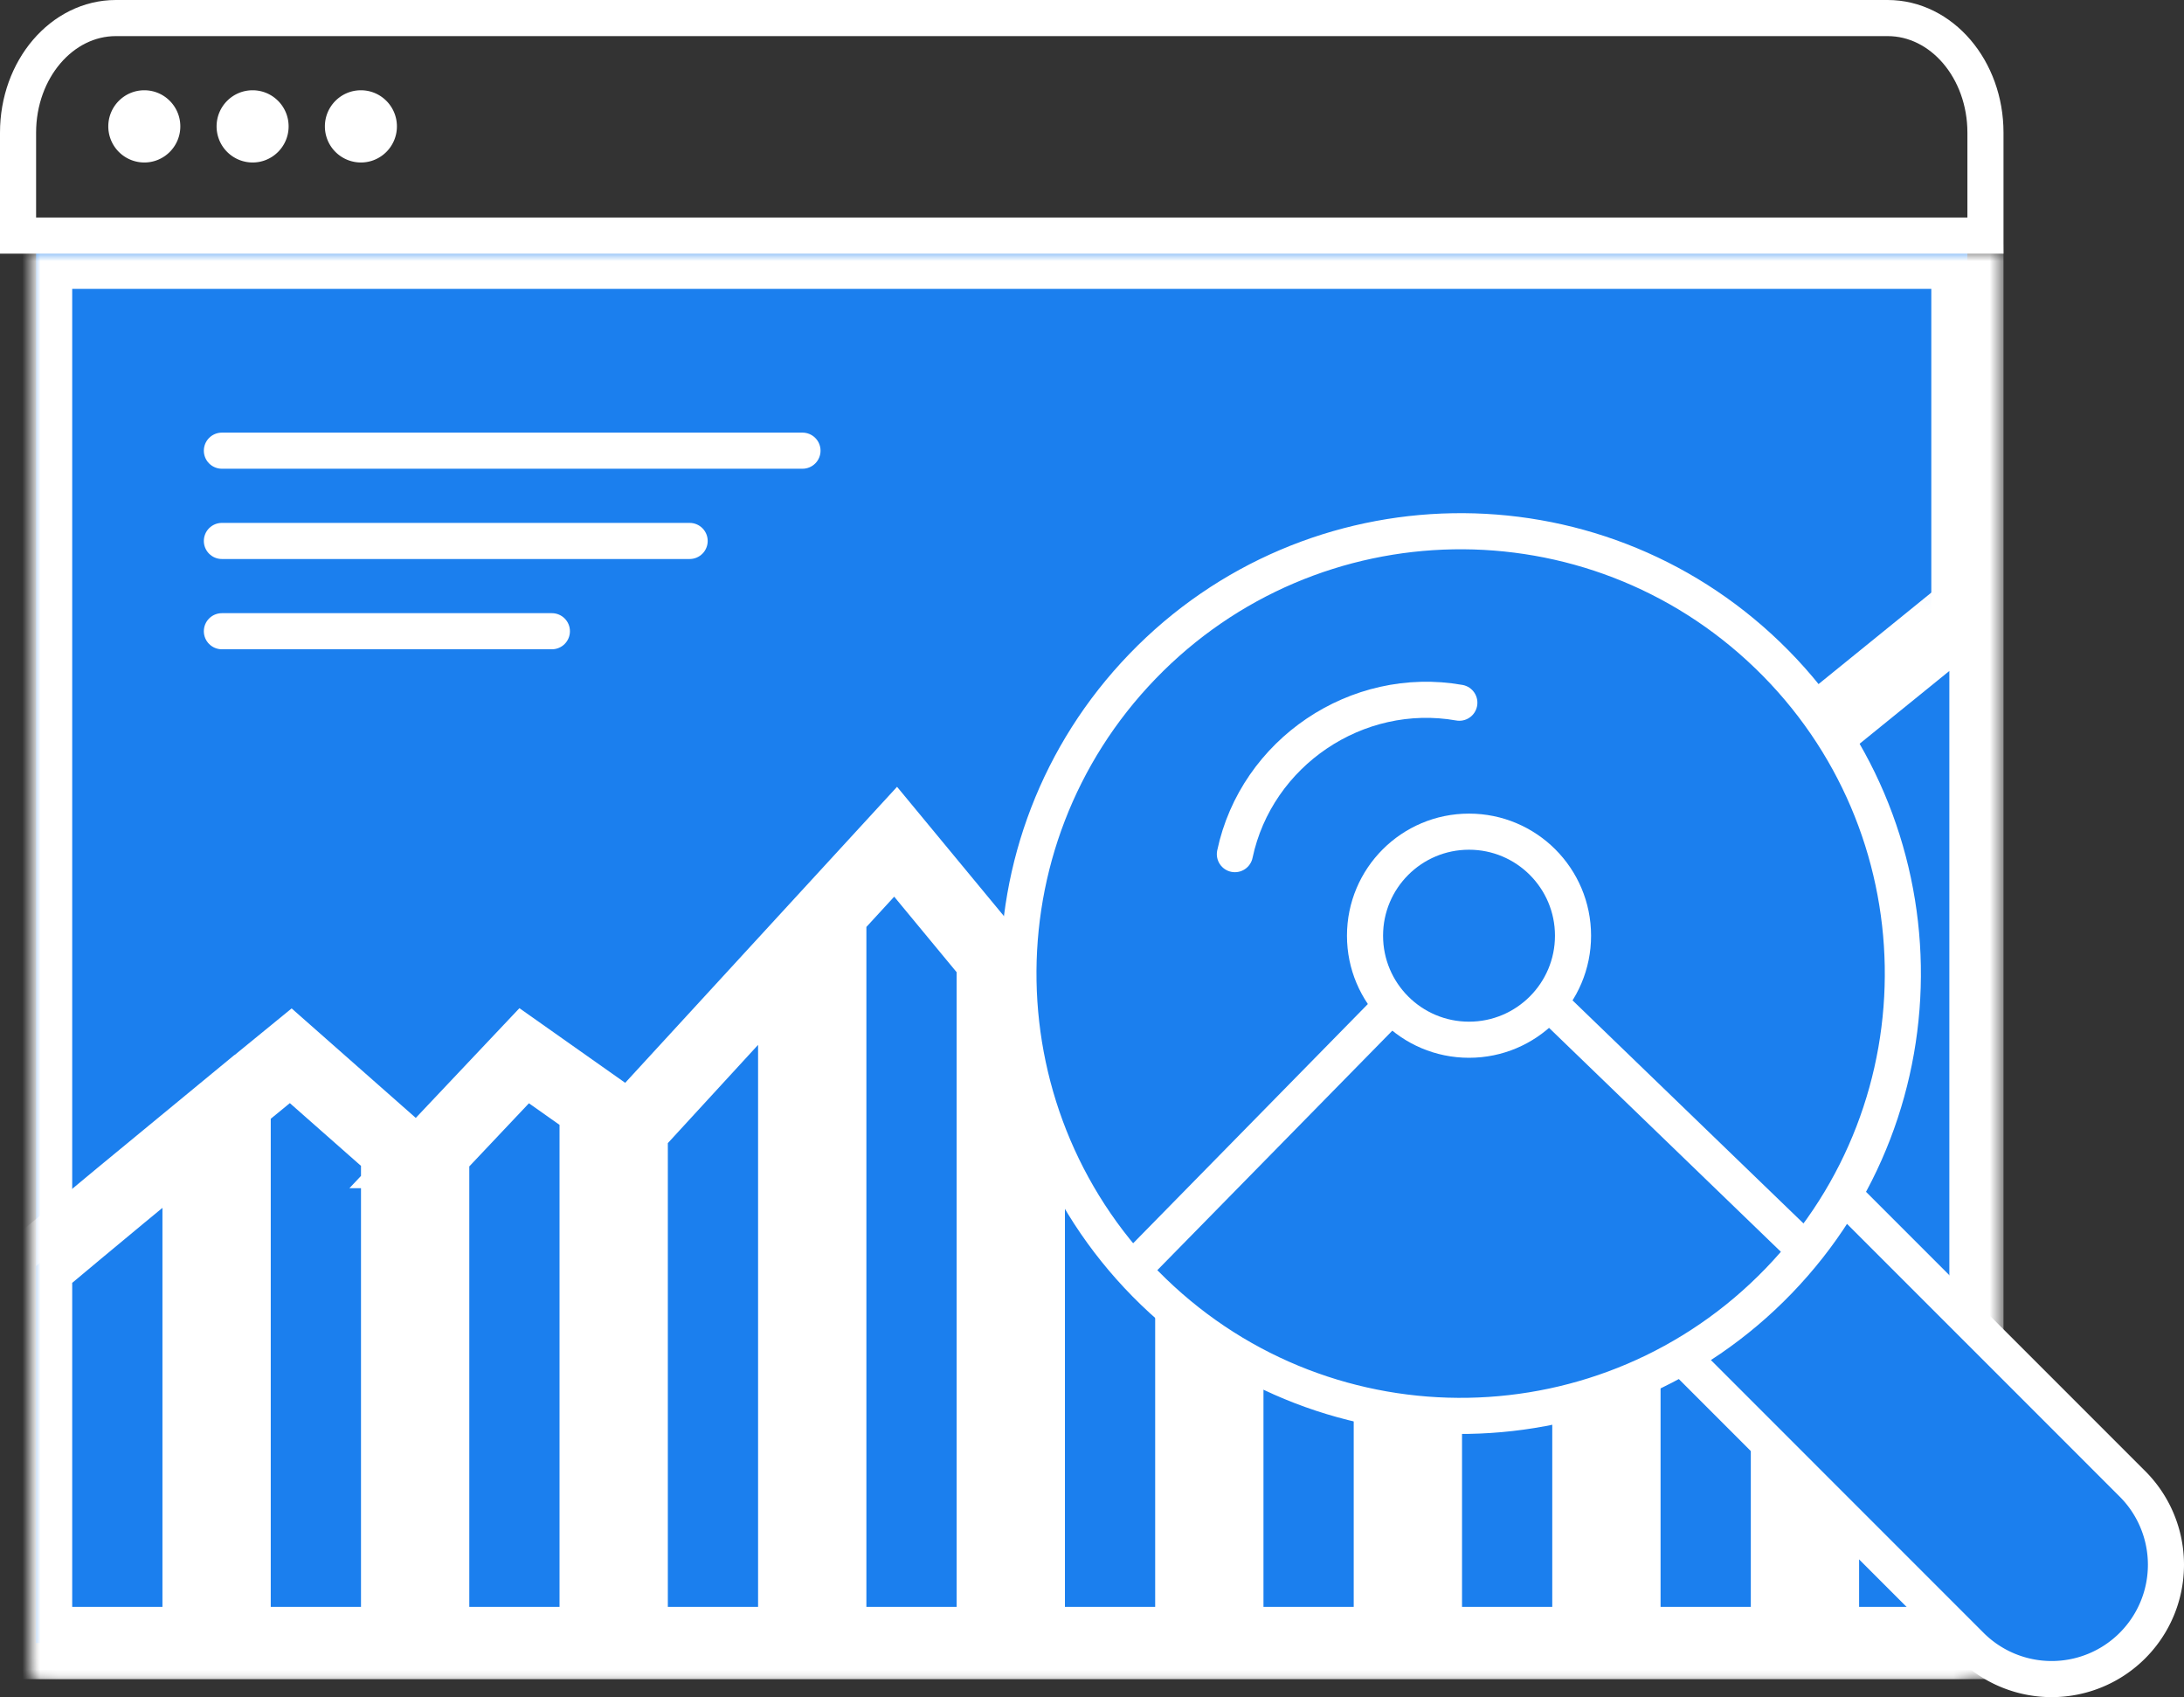 <svg width="121" height="94" viewBox="0 0 121 94" xmlns="http://www.w3.org/2000/svg" xmlns:xlink="http://www.w3.org/1999/xlink"><rect x="0" y="0" width="121" height="94" fill="#333333" stroke="none"/><title>icon-drive-profitable-growth</title><defs><path id="a" d="M.267.038h107v77h-107z"/><mask id="c" x="-2" y="-2" width="111" height="81"><path fill="#fff" d="M-1.733-1.962h111v81h-111z"/><use xlink:href="#a"/></mask><path d="M.267 37.888v20.881h9V30.425c-2.62 2.154-5.903 4.868-9 7.463zm11-9.105v29.986h9V31.44l-5.894-5.197s-1.218.992-3.106 2.541zm11 2.795v27.191h9V29.035l-3.959-2.793-5.041 5.336zm11-1.274V58.77h9V20.508l-9 9.796zm11-11.973v40.438h9V20.896l-5.38-6.506-3.62 3.941zm11 4.984V58.77h9V21.666l-6.09 5.169-2.91-3.52zm11-3.347V58.77h9V18.692l-5.92-1.339-3.08 2.615zm11-.823v39.624h9V18.574l-2.514 2.038-6.486-1.467zm11-2.193v41.817h9V9.654l-9 7.298zm11-8.92V58.77h9V.734l-9 7.298z" id="b"/><mask id="e" x="-2" y="-2" width="112" height="62.035"><path fill="#fff" d="M-1.733-1.266h112v62.035h-112z"/><use xlink:href="#b"/></mask></defs><g fill="none" fill-rule="evenodd"><g transform="translate(1.733 13.962)"><mask id="d" fill="#fff"><use xlink:href="#a"/></mask><use fill="#1B7FEE" xlink:href="#a"/><use stroke="#FFF" mask="url(#c)" stroke-width="4" xlink:href="#a"/><g transform="translate(0 18.27)" mask="url(#d)"><use fill="#1B7FEE" xlink:href="#b"/><use stroke="#FFF" mask="url(#e)" stroke-width="4" stroke-linecap="round" xlink:href="#b"/></g><path d="M10.56 11h32.167M10.56 16h25.915M10.56 21h18.283" mask="url(#d)" stroke-linecap="round" stroke="#FFF" stroke-width="2" stroke-linejoin="round"/></g><path d="M110 13.048H1V7.346C1 3.841 3.427 1 6.42 1h98.16c2.993 0 5.42 2.841 5.42 6.346v5.702z" stroke="#FFF" stroke-width="2"/><path d="M9.99 7c0 1.104-.893 2-1.995 2A1.998 1.998 0 0 1 6 7c0-1.105.893-2 1.995-2s1.995.895 1.995 2zm6 0c0 1.104-.893 2-1.995 2A1.998 1.998 0 0 1 12 7c0-1.105.893-2 1.995-2s1.995.895 1.995 2zm6 0c0 1.104-.893 2-1.995 2A1.998 1.998 0 0 1 18 7c0-1.105.893-2 1.995-2s1.995.895 1.995 2z" fill="#FFF"/><g stroke="#FFF" stroke-width="2"><path d="M91.855 64.855a6.333 6.333 0 0 1 8.957 0l17.333 17.333a6.333 6.333 0 1 1-8.957 8.957L91.855 73.812a6.333 6.333 0 0 1 0-8.957z" stroke-linecap="round" stroke-linejoin="round" fill="#1B7FEE"/><path d="M97.943 36.3c9.733 9.4 10.004 24.91.605 34.643-9.4 9.733-24.91 10.004-34.643.605-9.734-9.4-10.004-24.91-.605-34.643C72.7 27.17 88.21 26.9 97.943 36.3z" stroke-linecap="round" stroke-linejoin="round" fill="#1B7FEE"/><path d="M68.416 47.309c1.197-5.633 6.765-9.388 12.436-8.388" stroke-linecap="round" stroke-linejoin="round"/><g transform="translate(62.442 45.511)"><path d="M.01 25.112l18.97-19.33L37.95 24.1"/><ellipse stroke-linecap="round" stroke-linejoin="round" fill="#1B7FEE" cx="18.946" cy="6.315" rx="5.762" ry="5.762"/></g></g></g></svg>